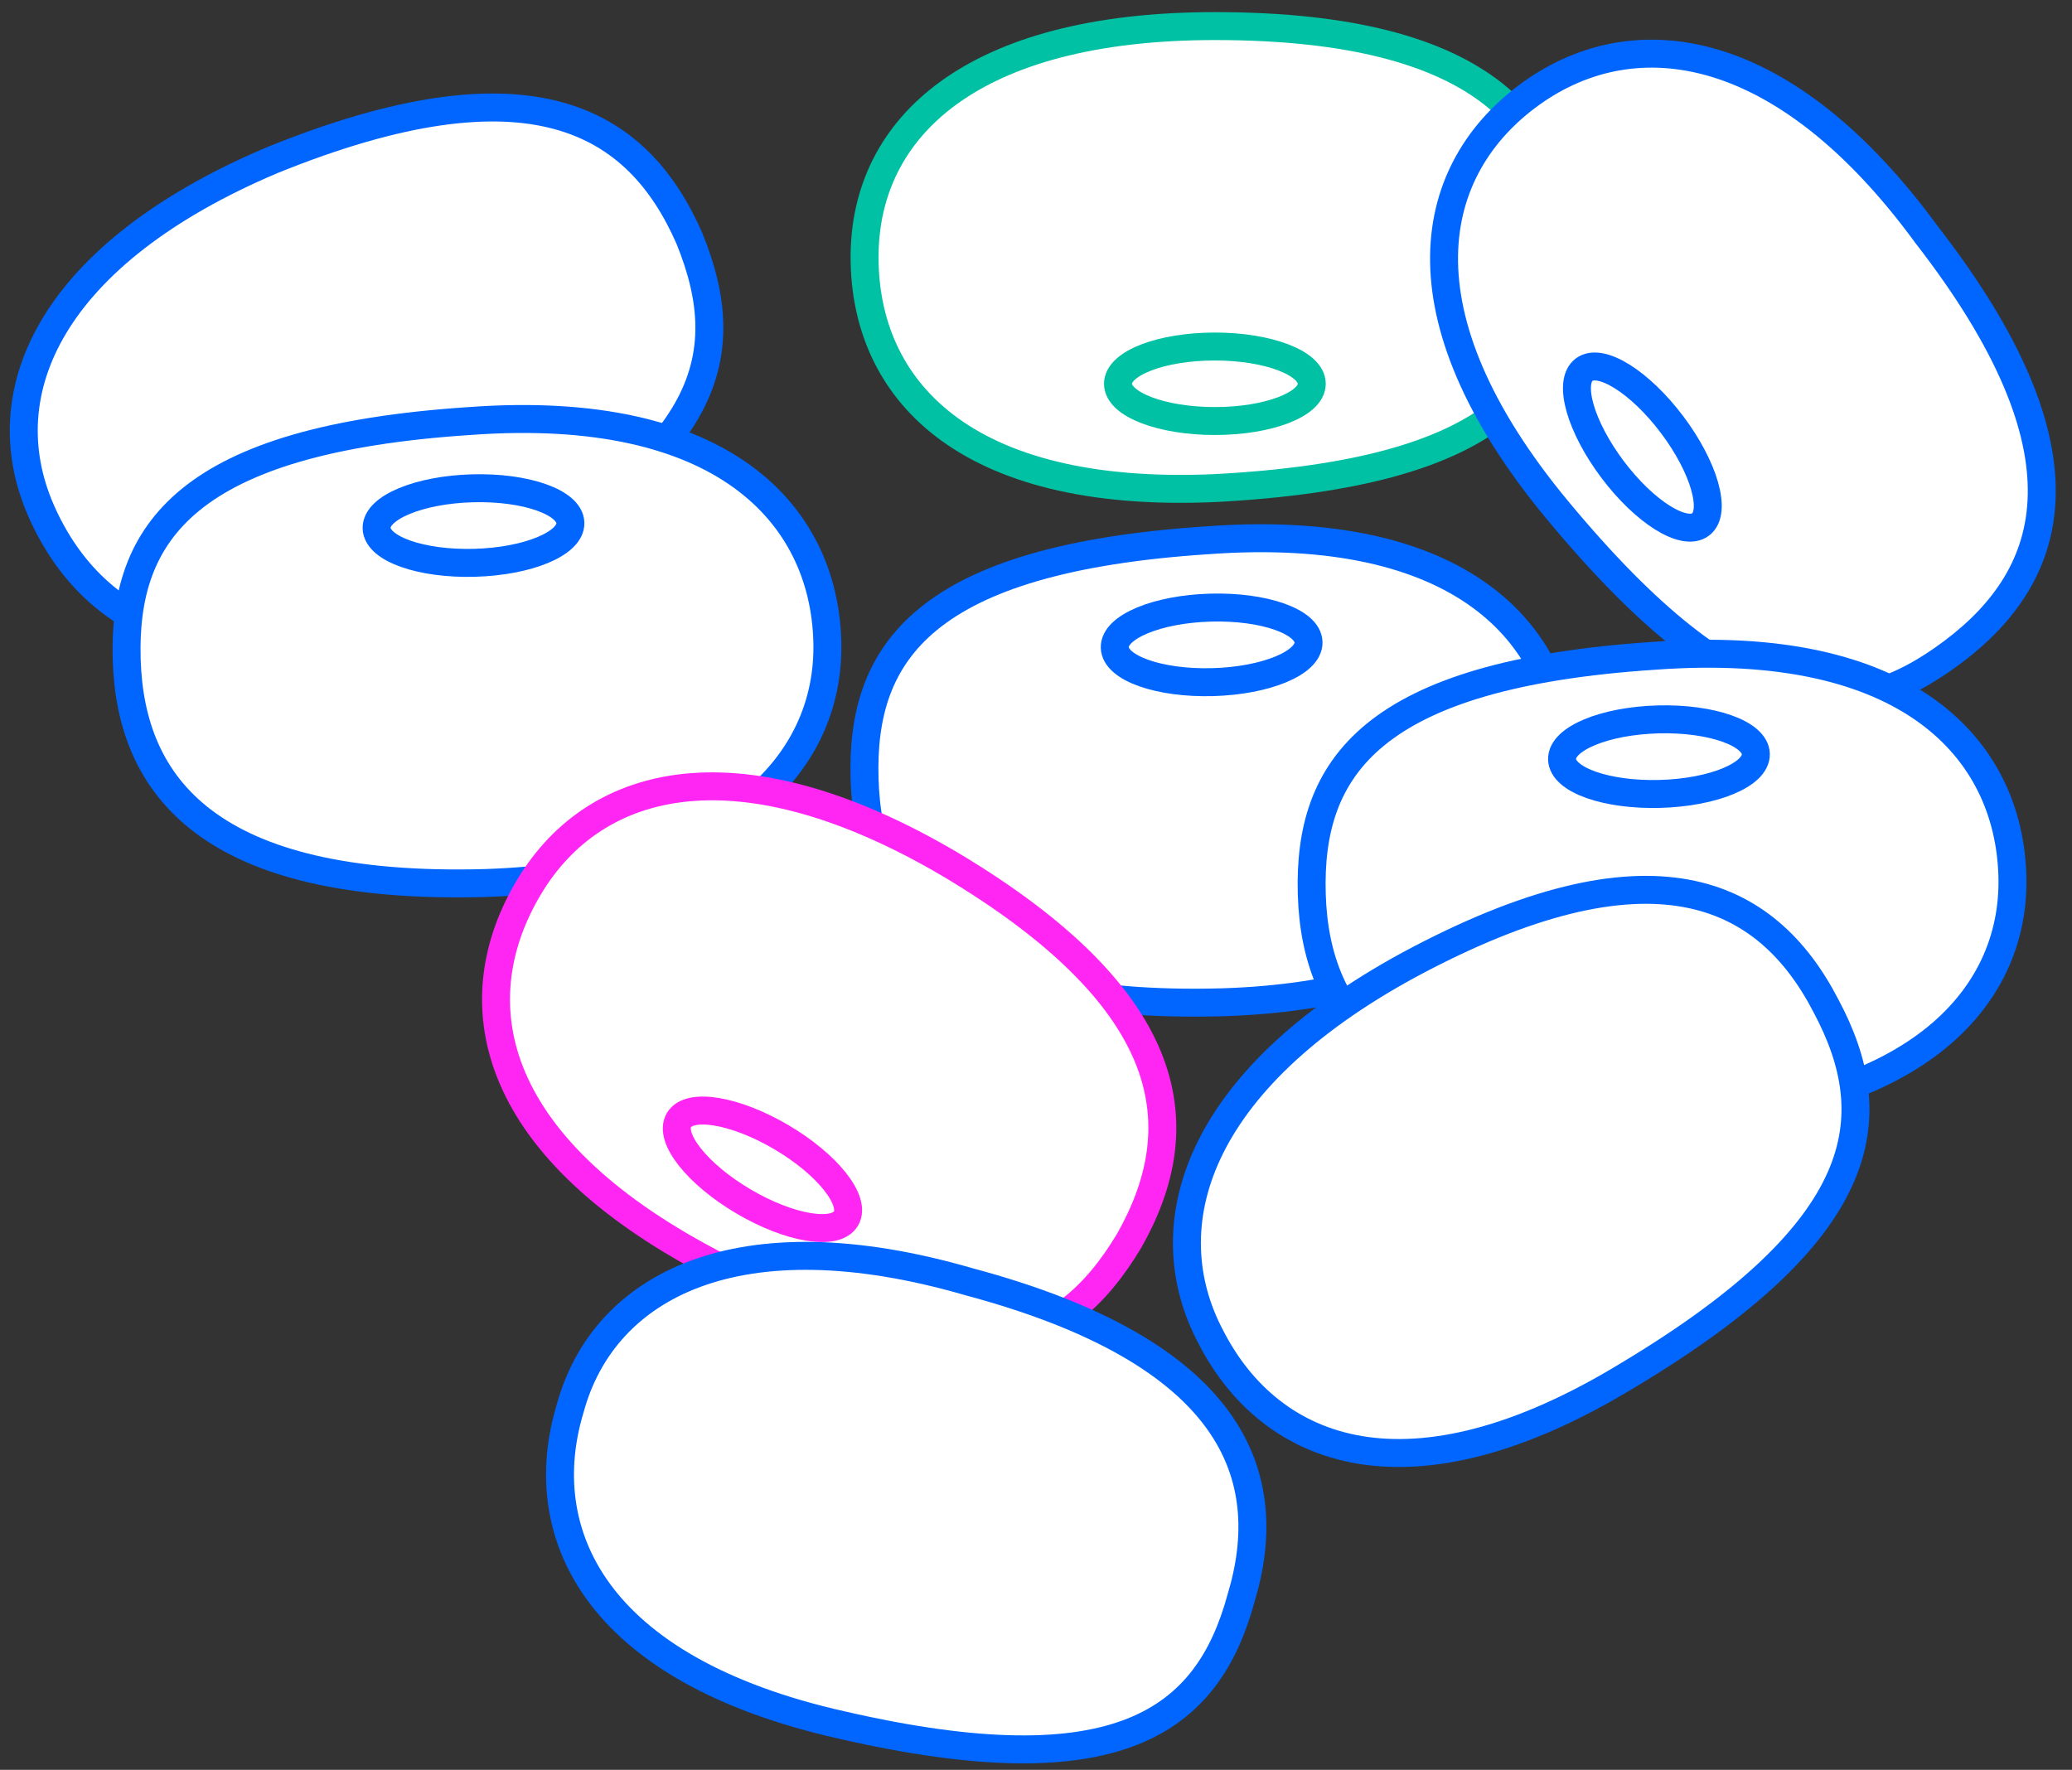 <?xml version="1.0" encoding="utf-8"?>
<!-- Generator: Adobe Illustrator 23.0.1, SVG Export Plug-In . SVG Version: 6.00 Build 0)  -->
<svg version="1.1" id="Layer_1" xmlns="http://www.w3.org/2000/svg" xmlns:xlink="http://www.w3.org/1999/xlink" x="0px" y="0px"
	 viewBox="0 0 55.6 47.5" style="enable-background:new 0 0 55.6 47.5;" xml:space="preserve">
<rect x="0" y="0" width="55.6" height="47.5" fill="#333333" stroke="none"/>
<style type="text/css">
	.st0{fill-rule:evenodd;clip-rule:evenodd;fill:none;stroke:#00C1A3;stroke-width:0.75;stroke-miterlimit:10;}
	.st1{fill:#FFFFFF;stroke:#0066FF;stroke-width:0.75;stroke-linecap:round;stroke-linejoin:round;stroke-miterlimit:10;}
	.st2{fill:none;stroke:#0066FF;stroke-width:0.75;stroke-linecap:round;stroke-linejoin:round;stroke-miterlimit:10;}
	.st3{fill:#FFFFFF;stroke:#0066FF;stroke-width:0.75;stroke-miterlimit:10;}
	.st4{fill:none;stroke:#0066FF;stroke-width:0.75;stroke-miterlimit:10;}
	.st5{fill:none;stroke:#00C1A3;stroke-width:0.75;stroke-miterlimit:10;}
	.st6{fill:none;stroke:#FF25F3;stroke-width:0.75;stroke-miterlimit:10;}
	.st7{fill:none;stroke:#FF25F3;stroke-width:0.75;stroke-linecap:round;stroke-linejoin:round;stroke-miterlimit:10;}
	.st8{fill-rule:evenodd;clip-rule:evenodd;fill:none;stroke:#0066FF;stroke-width:0.75;stroke-miterlimit:10;}
	.st9{clip-path:url(#SVGID_2_);fill-rule:evenodd;clip-rule:evenodd;fill:#FFFFFF;}
	.st10{fill-rule:evenodd;clip-rule:evenodd;fill:#FCFDFF;}
	.st11{fill-rule:evenodd;clip-rule:evenodd;fill:#FFFFFF;}
	.st12{fill-rule:evenodd;clip-rule:evenodd;fill:#3D6A9D;}
	.st13{fill:#FFFFFF;}
	.st14{fill:#0066FF;}
	.st15{fill-rule:evenodd;clip-rule:evenodd;fill:#FFFFFF;stroke:#0066FF;stroke-width:0.75;stroke-miterlimit:10;}
	.st16{fill-rule:evenodd;clip-rule:evenodd;fill:#FFFFFF;stroke:#44E0A0;stroke-width:0.75;stroke-miterlimit:10;}
	.st17{fill-rule:evenodd;clip-rule:evenodd;fill:#FFFFFF;stroke:#FF25F3;stroke-width:0.75;stroke-miterlimit:10;}
	.st18{fill:none;stroke:#FFFFFF;stroke-width:2.877;stroke-miterlimit:10;}
	
		.st19{fill-rule:evenodd;clip-rule:evenodd;fill:none;stroke:#FF25F3;stroke-width:0.75;stroke-linecap:round;stroke-linejoin:round;stroke-miterlimit:10;}
	.st20{fill-rule:evenodd;clip-rule:evenodd;fill:#FFFFFF;stroke:#FFFFFF;stroke-width:0.719;stroke-miterlimit:10;}
	.st21{fill:none;stroke:#FFFFFF;stroke-width:0.719;stroke-miterlimit:10;}
	.st22{fill:none;stroke:#44E0A0;stroke-width:0.75;stroke-linecap:round;stroke-linejoin:round;stroke-miterlimit:10;}
	.st23{fill-rule:evenodd;clip-rule:evenodd;fill:#FFFFFF;stroke:#00C1A3;stroke-width:0.75;stroke-miterlimit:10;}
	.st24{fill:none;stroke:#0066FF;stroke-width:0.75;stroke-linecap:round;stroke-miterlimit:10;}
	.st25{fill:#FFFFFF;stroke:#00C1A3;stroke-width:0.75;stroke-miterlimit:10;}
	.st26{clip-path:url(#SVGID_4_);}
	
		.st27{fill-rule:evenodd;clip-rule:evenodd;fill:none;stroke:#0066FF;stroke-width:0.75;stroke-linecap:round;stroke-miterlimit:10;}
	.st28{fill:#FFFFFF;stroke:#FF25F3;stroke-width:0.75;stroke-miterlimit:10;}
	.st29{fill:#FFFFFF;stroke:#FF25F3;stroke-width:0.75;stroke-linecap:round;stroke-linejoin:round;stroke-miterlimit:10;}
	.st30{fill:none;stroke:#00FA9B;stroke-width:0.75;stroke-miterlimit:10;}
	.st31{fill:#87D73F;}
	.st32{fill:#3DED98;}
</style>
<g>
	<path class="st25" d="M42,6.9c0,3.4-1.8,5.8-9.4,6.2c-6.8,0.3-9.4-2.7-9.4-6.2s2.9-6.2,9.4-6.2C40,0.7,42,3.5,42,6.9z"/>
	<ellipse class="st25" cx="32.6" cy="10.3" rx="2.6" ry="1"/>
</g>
<g>
	<path class="st3" d="M18.5,6.4c1.3,3.2,0.6,6-6.3,9.4c-6.2,3-9.7,1.1-11.1-2.1s0.3-6.9,6.2-9.4C14.2,1.5,17.1,3.2,18.5,6.4z"/>
	<ellipse transform="matrix(0.922 -0.388 0.388 0.922 -4.245 5.339)" class="st3" cx="11.1" cy="13.2" rx="2.6" ry="1"/>
</g>
<g>
	<path class="st3" d="M52.4,17.5c-2.8,2.1-5.7,2.1-10.6-3.8c-4.4-5.3-3.5-9.2-0.7-11.2s6.8-1.4,10.6,3.8
		C56.2,12.1,55.2,15.4,52.4,17.5z"/>
	<ellipse transform="matrix(0.799 -0.601 0.601 0.799 1.623 28.915)" class="st3" cx="44.1" cy="12" rx="1" ry="2.6"/>
</g>
<g>
	<path class="st3" d="M3.4,17.7c-0.1-3.4,1.6-5.9,9.2-6.4c6.8-0.5,9.5,2.5,9.6,5.9s-2.8,6.3-9.2,6.5C5.6,23.9,3.5,21.1,3.4,17.7z"/>
	
		<ellipse transform="matrix(1 -2.730553e-02 2.730553e-02 1 -0.379 0.352)" class="st3" cx="12.7" cy="14.1" rx="2.6" ry="1"/>
</g>
<g>
	<path class="st3" d="M23.2,20.9c-0.1-3.4,1.6-5.9,9.2-6.4c6.8-0.5,9.5,2.5,9.6,5.9s-2.8,6.3-9.2,6.5C25.4,27.1,23.3,24.4,23.2,20.9
		z"/>
	
		<ellipse transform="matrix(1 -2.730553e-02 2.730553e-02 1 -0.459 0.895)" class="st3" cx="32.5" cy="17.3" rx="2.6" ry="1"/>
</g>
<g>
	<path class="st3" d="M35.2,24c-0.1-3.4,1.6-5.9,9.2-6.4c6.8-0.5,9.5,2.5,9.6,5.9s-2.8,6.3-9.2,6.5C37.4,30.1,35.3,27.4,35.2,24z"/>
	
		<ellipse transform="matrix(1 -2.730553e-02 2.730553e-02 1 -0.538 1.223)" class="st3" cx="44.5" cy="20.3" rx="2.6" ry="1"/>
</g>
<g>
	<path class="st28" d="M30.3,33.3c-1.8,3-4.5,4.1-11.2,0.6c-6.1-3.2-6.7-7.1-4.9-10.1s5.7-3.9,11.3-0.6C31.7,26.9,32,30.3,30.3,33.3
		z"/>
	<ellipse transform="matrix(0.508 -0.862 0.862 0.508 -17.021 33.103)" class="st28" cx="20.5" cy="31.4" rx="1" ry="2.6"/>
</g>
<g>
	<path class="st3" d="M49,27c1.6,3,1.2,6-5.3,9.9c-5.9,3.6-9.6,2.1-11.2-1c-1.6-3-0.4-6.9,5.3-10C44.3,22.4,47.4,23.9,49,27z"/>
</g>
<g>
	<path class="st3" d="M33.3,42.9c-0.9,3.3-3.3,5.1-10.7,3.4c-6.7-1.5-8.3-5.2-7.3-8.5c0.9-3.3,4.5-5.2,10.7-3.4
		C33.1,36.3,34.3,39.6,33.3,42.9z"/>
</g>
</svg>
